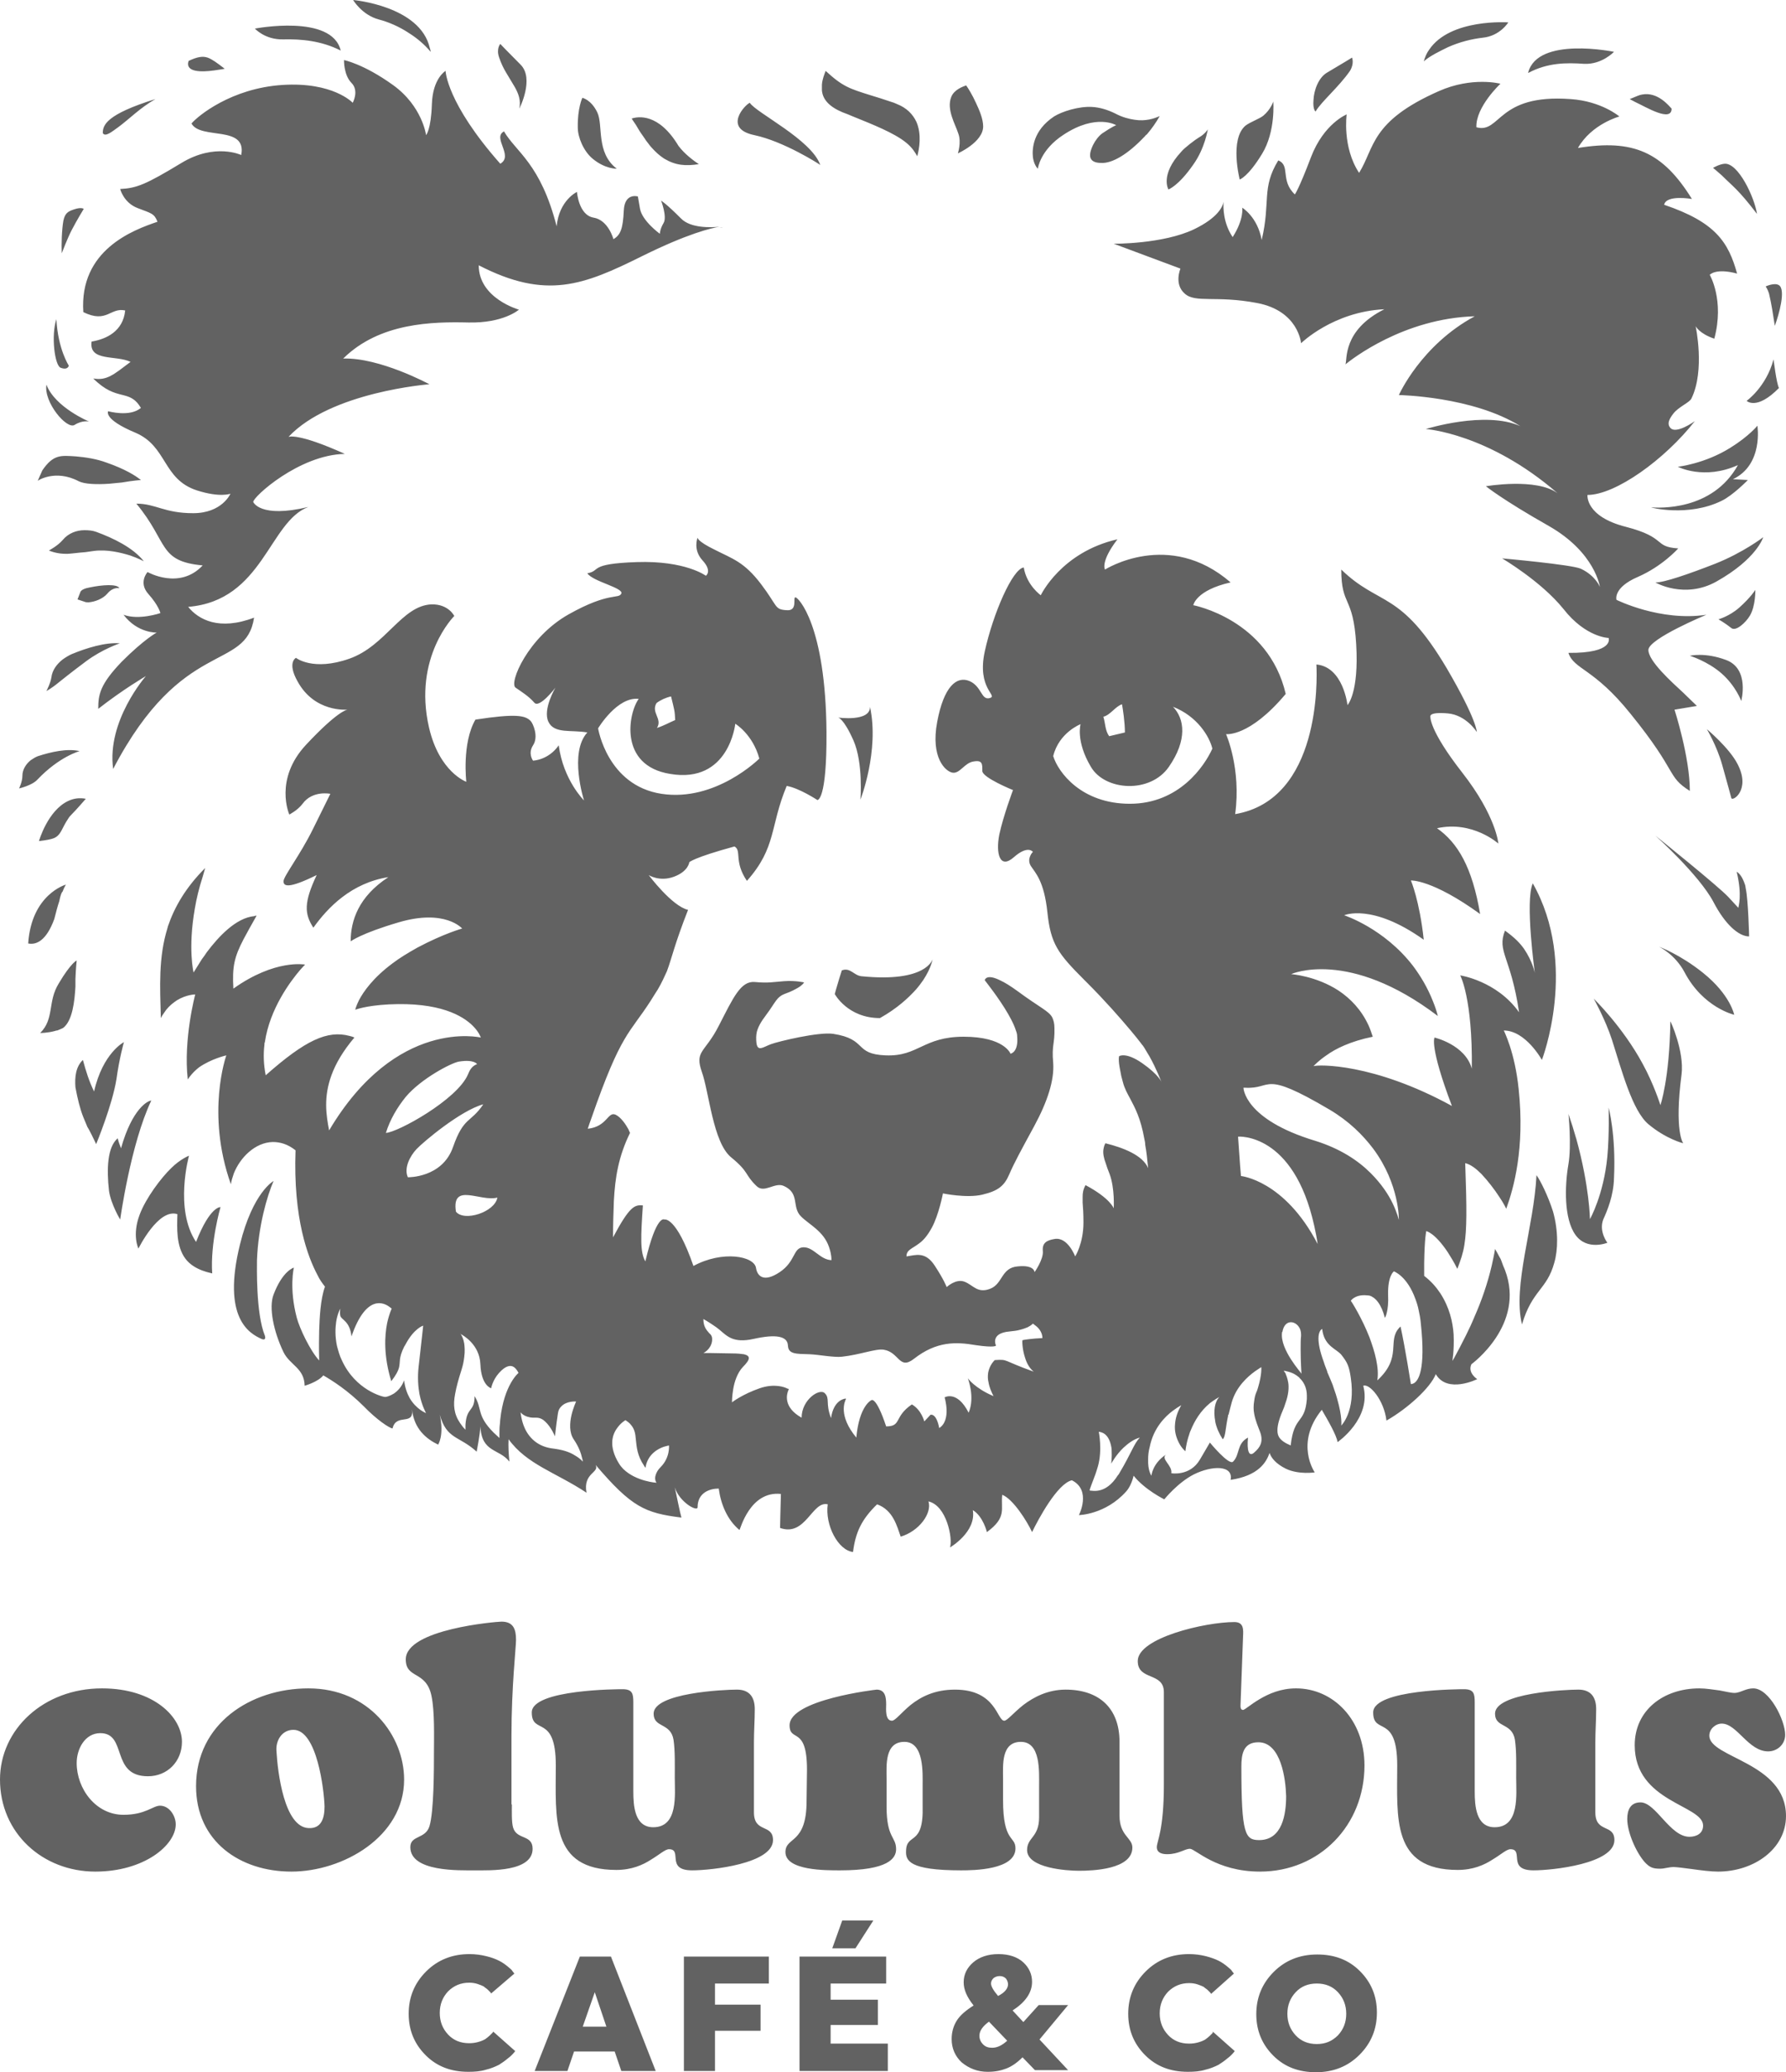 <svg xmlns="http://www.w3.org/2000/svg" id="layer" viewBox="0 0 430.9 499.9"><defs><style>      .cls-1 {        fill: #626262;        stroke-width: 0px;      }    </style></defs><path class="cls-1" d="m68.3,9.5c4.3-.1,9.2.3,13.9,2.7-2.1-8.9-20.7-5.3-20.7-5.3,0,0,2.4,2.7,6.8,2.6Zm23.1-4.8c2.3.6,4.9,1.7,7.3,3.3,1.9,1.2,3.7,2.7,5.2,4.5,0-.3-.1-.6-.2-.9C101.4,1.4,85.2,0,85.2,0c0,0,2.1,3.6,6.2,4.7Zm30.7,12.8c.8,1.3,1.5,2.5,2.1,3.5.9,1.6,1.5,3.2,1.1,5.2,0,0,3.7-7.2.3-10.6-3.2-3.2-4.9-5-4.9-5,0,0-1,1.1-.3,3.2.5,1.5,1.1,2.7,1.7,3.7Zm20.9,20.8c3,2.5,5.8,2.4,5.8,2.4-5.1-3.9-3.2-10.5-4.7-13.6s-3.6-3.5-3.6-3.5c0,0-1.2,2.5-1.1,7.2,0,2.3,1.4,5.7,3.6,7.5ZM51.6,17c1.5-.2,2.6-.4,2.6-.4,0,0-.1,0-.1-.1h0c-1.7-1.3-2.9-2.2-4-2.6-1.2-.4-2.5-.2-4.6.8-.9,2.8,3.2,2.7,6.1,2.3ZM16.5,193.2c-5,2.3-7.1,9.7-7.1,9.7,1.7-.2,2.8-.4,3.6-.7,1.6-.7,1.8-2,3-4,1.3-2.1.2-.3,4.7-5.5h0c-1.5-.3-2.9-.1-4.2.5ZM153.7,30.6l.3.5c.4.7.9,1.4,1.4,2.1.3.5.6.9,1,1.4.3.4.6.8.9,1.1.9,1,1.8,1.8,2.7,2.4l.3.2c2.7,1.6,5.1,1.8,8.3,1.3-1.2-.8-3.4-2.4-4.9-4.4h0c-4.8-8-9.8-7.1-11.3-6.6.2.3.5.8.8,1.2.2.3.4.6.5.8Zm-119,104.8c-2.6-3.3-7.4-5.6-11.5-7.1-.8-.3-1.8-.4-2.8-.4-1.9,0-3.9.7-5.3,2.4-1.2,1.4-3.3,2.5-3.3,2.5,0,0,1.9.9,4.5.8.6,0,2.8-.3,4.3-.4.6-.1,1.3-.2,2.1-.3,3.2-.4,6.4.4,8.7,1.1,2,.7,3.3,1.4,3.3,1.4Zm-17.4,22.4c-.7.3-1.5.8-2.2,1.3-1.4,1.1-2.5,2.6-2.7,4.3-.2,1.4-1.2,3.3-1.2,3.3,0,0,1.2-.6,3-2.1.4-.3,2.7-2.2,6.6-5.1,3.9-2.9,8.1-4.3,8.1-4.3-3.4-.3-8,1.1-11.6,2.6Zm12.9-82.9c-.5,5-4.5,6.9-8.1,7.5-.7,4.9,5.9,3.2,9.4,4.9-4,3-5.7,4.6-9,4,5.8,5.8,8.6,2.3,11.5,7.1-2.7,2.3-7.9.8-7.9.8,0,0-1.3,1.9,6.6,5.2,7.7,3.3,6.5,11.2,14.8,13.9,5.6,1.8,8.1.8,8.1.8,0,0-2,4.7-9,4.7s-9-2.3-13.7-2.3c7.8,9.4,5.2,13.9,16,14.9-5.6,6-13.3,1.6-13.3,1.6,0,0-2.3,2.5.2,5.3s2.9,4.6,2.9,4.6c0,0-5.2,1.8-8.9.4,3.4,4.5,8,4.3,8,4.3,0,0-3,1.6-8.4,7-5.3,5.5-5.7,8-5.7,11.4,6-4.7,11.5-7.9,11.5-7.9,0,0-9.5,10.8-7.9,22.4,16.7-32,32-23.3,34-36.5-8.4,3.2-13.4.5-15.9-2.6,18.1-1.5,19.5-20.6,29-24.1-11.7,2.8-13.3-1.2-13.3-1.2-.1-1.2,11.1-11.4,22.1-11.6-11.5-5.2-13.6-4.1-13.6-4.1,10.2-10.9,34-12.7,34-12.7,0,0-12-6.5-20.8-6.2,8.8-8.7,21.6-8.9,30.2-8.7,8.5.2,12.2-3.1,12.2-3.1,0,0-9.7-2.7-9.7-10.7,16.3,8.4,25.3,4.8,39.4-2.2,11.1-5.5,16.8-6.8,18.7-7.1-2,.2-7,.4-9.3-2-3.7-3.7-4.8-4.3-4.8-4.3,0,0,1.5,3.9.6,5.4s-.9,2.6-.9,2.6c0,0-4.3-3.1-4.8-6.1l-.5-2.9s-3.2-1-3.4,3.4c-.2,4.4-.8,5.9-2.5,6.9,0,0-1.2-4.6-4.8-5.2-3.6-.6-4-6.2-4-6.2,0,0-4.3,2-4.9,8.3-3.9-15.2-9.8-17.9-12.7-22.9-2.9,1.5,2.4,5.9-.9,7.8-13-14.7-13.2-22.4-13.2-22.4,0,0-3.1,1.8-3.3,8s-1.4,7.5-1.4,7.5c0,0-.9-7-8-12.1s-11.8-6-11.8-6c0,0-.1,3.6,1.8,5.5,1.9,1.9.3,4.8.3,4.8,0,0-4.7-5.1-17-4.3s-20.4,7.5-21.9,9.3c2.2,4,13.4.3,12,7.6,0,0-6.3-3-14.4,1.9-8.6,5.2-10.8,6.1-14.8,6.3,0,0,.8,3.3,4.2,4.6,3.4,1.3,4,1.3,4.8,3.3-5.9,2-18.9,6.8-17.9,21.8,5.7,2.8,6.5-1.2,10.1-.4Zm143.4-20c.5,0,.8-.1.8-.1,0,0-.2,0-.8.1Zm130.9-17.8c3.3-5.4,2.7-12.6,2.7-12.6,0,0-.6,1.9-2.4,3.4-.8.7-3.1,1.5-4.3,2.4-3.9,3.3-1.4,13-1.4,13,0,0,2-.6,5.4-6.2Zm-16.6,2.6c2.8-3.9,3.5-8.5,3.5-8.5,0,0-.6,1.1-2.2,2-.7.4-3.5,2.5-4.2,3.4-5.2,5.6-3.1,9.1-3.1,9.1,0,0,2.4-.8,6-6ZM21.7,141.7c-1.2.2-2.1.6-2.3,1.1l-.7,1.8,1.8.6c.2.1.5.1.9.1,1.4-.1,3.4-.8,4.5-2.1,1.4-1.7,2.9-1.3,2.9-1.3-.5-1.1-4.2-.8-7.1-.2ZM357.7,9.1c4.2-.4,6.2-3.7,6.2-3.7,0,0-14-1-19.1,6.6-.6.8-1,1.8-1.3,2.8,1.6-1.4,4-2.5,5.8-3.4,2.9-1.3,5.8-2,8.4-2.3Zm45.6,17.1c-.6-.6-3.3-4.1-7.1-3.4-.7.1-1.5.5-2.5.9-.2.1-.3.1-.5.2,0,0,.5.3,1.3.7,2.6,1.2,8.8,5,8.8,1.6Zm20.6,25.4c-.6-4-4.5-12.3-7.8-12.1-1.3.1-2.8,1-2.8,1,0,0,1,.8,2.1,1.8,2.7,2.7,3.9,3.3,8.5,9.3Zm4.3,27c1-2.7,2.7-8.7,1-9.8-1.1-.7-3.2.3-3.2.3,0,0,.5.7.8,1.7.7,3,.9,4.7,1.4,7.8Zm-46-63.2c4.3.2,7.2-2.9,7.2-2.9,0,0-18.4-3.8-20.7,5v.1h0c4.7-2.5,9.2-2.5,13.5-2.2Zm-172.3,155.1c.1,3.7-7.7,2.6-7.7,2.6,0,0,1.3.1,3.7,5.5s1.7,14.3,1.7,14.3c0,0,4.6-11.8,2.3-22.4Zm-6.6-143.4c.8.3,1.6.6,2.5,1,4.7,1.9,10,4,12.8,6.3,1.5,1.2,2.2,2.4,2.7,3.3.5-1.8,1.1-5.3-.2-8.3-.9-1.9-2.4-3.4-4.7-4.3-.3-.1-.6-.3-1-.4-2.1-.7-3.9-1.3-5.3-1.7-5.1-1.6-6.8-2.1-10.9-5.9h0c-.3.8-.8,2-.9,3.3v1.4c.2,2.3,1.9,4,5,5.3Zm-21.3,5.5c7.1,1.5,15.7,7,15.9,7.2-2.1-6.1-15.5-12.6-17-15-1.1.4-6.6,6.2,1.1,7.8Zm68.4,8.1s.5-4.5,6.2-8.2c7.9-5.2,12.7-2.3,12.7-2.3,0,0-.9.3-3.4,2-.8.6-1.6,1.6-2.2,2.8-.7,1.5-.9,2.6-.5,3.3.3.6,1.1,1,2.4,1,2.7.2,6.5-2.1,10.4-6.2l.2-.2c.1-.1.2-.3.4-.4l.2-.2c1.1-1.3,2.1-2.7,3-4.3-1.3.6-3.4,1.3-6,.9-1.4-.2-3-.6-4.7-1.5-2-1-3.9-1.5-5.6-1.6-3.2-.2-7.3,1.1-9.2,2.3-5.1,3.4-5.3,7.8-5.1,9.8.2,1.4.7,2.3,1.2,2.8Zm-42.6,194.8c-1.8-.2-2.7-2.2-4.7-1.4l-.6,1.9-.8,2.7-.3,1.1s3.1,5.8,10.9,5.8c4.1-2.3,6.8-4.8,8.7-6.9.7-.8,1.2-1.5,1.7-2.2,2-3,2.3-5.1,2.3-5.1,0,0-1.4,5.7-17.2,4.1Zm23.3-198.5s6.1-2.7,6.1-6.5c0-1.8-.9-3.9-1.7-5.6-.9-2-1.9-3.6-2.4-4.3-.8.3-2.9,1-3.6,2.8-1.2,3,1,6.6,1.7,8.8.8,2.1-.1,4.8-.1,4.8Zm86.3-10.1c1.4-2.4,5.6-5.9,8.3-9.8,1.1-1.8.5-3.2.5-3.2,0,0-2.1,1.3-6,3.6-2.1,1.2-3.2,4.3-3.3,6.6-.2,2.4.5,2.8.5,2.8Zm93.5,207.8c-5.6-4.5-10.6-6.3-10.6-6.3,0,0,3.8,1.8,6.1,6.1,4.5,8.6,12,10.3,12,10.3,0,0-.9-4.8-7.5-10.1Zm-5.2,24.5c.7-5.6-2.7-13-2.7-12.8-.2,13.9-2.4,20.2-2.4,20.2,0,0-1.6-5.1-4.3-10-4.8-8.9-11.8-15.7-11.8-15.7,0,0,2.8,5,4.4,9.9,2.4,7.5,4.9,17.1,8.8,20.4,4.3,3.6,8.4,4.6,8.4,4.6,0,0-2.2-2.8-.4-16.6Zm-17.9,19.8c-.9,9.3-4.2,15.1-4.2,15.1,0,0-.1-7.8-3.3-19.4h0c0-.1-.1-.2-.1-.3-.5-1.8-1.1-3.7-1.8-5.7v-.1s.8,7.6,0,12.3c-.9,5.2-1.1,13.1,1.7,17,2.8,3.9,7.7,1.9,7.7,1.9,0,0-2.1-2.7-1-5.6,1-2.2,2.5-5.8,2.6-10,.5-10.5-1.3-17-1.3-17,0,0,.2,6.2-.3,11.8ZM14.6,88.7c1.8.7,2-.5,2-.5,0,0-2.6-3.9-3-11.2-1.3,4-.4,11.1,1,11.7Zm.3-27.6s1.4-3.7,2.4-5.6c1.3-2.5,2.9-5.1,2.9-5.1,0,0-.5-.5-2.3.1-1.5.5-2.2.9-2.6,2.7-.4,2.2-.5,5.8-.4,7.9Zm406.1,152.3c-.6-1.8-1.3-2.7-2-3.1,1.4,5.8.4,8.4.4,8.7l-2.4-2.6c-2.4-2.6-17.6-14.8-17.6-14.8,0,0,10.5,9.4,14,16,2.8,5.4,6.1,8.3,8.6,8.3,0,0-.2-8.7-.8-11.5-.1-.5-.1-.8-.2-1Zm-1.4-66.8c-2.4,2.1-5,2.8-5,2.8,0,0,1.6.9,3.1,2.1,1.1.9,3.5-1.3,4.5-3,1.4-2.4,1.3-6.2,1.3-6.2,0,0-1,1.7-3.9,4.3Zm-31.5,7.3s1.5,3.7-9.7,3.6c1.4,4.1,6.1,3.6,15,14.7,11.6,14.3,8.6,15,14.3,18.6,0-8.2-3.7-19.6-3.7-19.6l5.4-.9s-.6-.6-3.3-3.2c-2.7-2.5-8.4-7.6-8.4-10.3s14-8.5,14-8.5c-11.1,1.7-21.7-3.6-21.7-3.6,0,0-.9-2.9,5.1-5.5s9.8-6.9,9.8-6.9c-6.1-.4-2.6-2.6-12.6-5.2-9.9-2.5-9.3-7.7-9.3-7.7,6.8,0,18.7-8.6,25.9-17.8,0,0-4.7,3.4-6,1.5-.7-.9-.2-2,.8-3.3,1.3-1.7,4-2.7,4.4-3.7,3.3-6.8,1-17.4,1-17.4,0,0,.9,1.8,4.5,3,2.5-9.3-1.1-15.4-1.1-15.4,0,0,1.4-1.7,6.6-.3-2.1-7.6-5.2-12.4-17.6-16.6.5-2.5,6.7-1.4,6.7-1.4-7-11.3-14.1-14.5-27.5-12.3,3.3-5.8,10-7.6,10-7.6,0,0-4.3-3.7-11.8-4.2-17.8-1.3-16.8,8.4-22.7,6.8-.2-4.9,5.8-10.5,5.8-10.5,0,0-6.8-1.8-14.9,1.8-16.5,7.3-15.4,13.6-19.2,19.7-4.1-6.2-3-14.1-3-14.1,0,0-5.5,2.2-8.6,10.3-3,7.9-3.9,9-3.9,9-3.6-3.4-1-7-4-8.2-4.1,6.7-1.8,9.9-4,19.2-1-5.6-4.7-7.8-4.7-7.8,0,0,.5,2.7-2.3,7.1-2.3-3.4-2.3-7.2-2.2-8.5-.2,1.1-1.3,3.8-7.1,6.6-7.5,3.6-19.4,3.5-19.4,3.5l16.1,6s-1.6,3.7,1,6c2.6,2.4,7.5.4,17.5,2.3,10,1.9,10.6,9.7,10.6,9.7,0,0,7.7-7.6,20.1-8.2-10.2,5.1-8.9,12.3-9.4,13.3,1.6-1.3,14.1-11.1,31.2-11.6-13,7-18.3,19-18.3,19,0,0,17.8.3,29.3,7.5-8.5-3.8-22.8.7-22.8.7,0,0,15.1,1,31.8,15.5-5.1-3.8-17.3-1.7-17.3-1.7,0,0,3.9,3.2,15.2,9.6,11.2,6.4,12.3,14.7,12.3,14.7,0,0-1-2.7-4.6-4.4-2.2-1-19-2.5-19-2.5,0,0,9.4,5.5,14.8,12.2,5.4,6.9,10.9,7,10.9,7Zm-18.3,59.2c-1.9,4.3.5,21.6.5,21.6,0,0-.5-2.7-2.6-5.8-.5-.7-1-1.3-1.7-2-.8-.8-1.8-1.6-2.9-2.4-2,5.1,1.4,6.2,3.4,19.7-5.4-7.6-14.2-8.9-14.2-8.9,0,0,3,5.5,2.8,22.5-1.6-5.8-9-7.5-9-7.5,0,0-1.3,2,4.2,16.5-19-10.4-32.3-10-33.4-9.6.3-.3,1.2-1.3,3.1-2.6,2.2-1.6,5.8-3.4,11.2-4.5-.3-.9-.6-1.8-1-2.7-1.8-3.9-4.4-6.5-7.2-8.4-5.5-3.6-11.5-4-11.5-4,0,0,13.8-6.3,35.4,10.1-.3-1.2-.7-2.4-1.2-3.6-1.3-3.3-3-6.1-4.8-8.5-7-9.1-16.6-12.2-16.6-12.2,0,0,6.7-3,19.2,5.9-1-9.4-3.1-14.3-3.1-14.3,0,0,5.1-.3,16.7,8.1-1.9-11.3-5.4-17.2-10.4-20.7,8.6-1.9,14.8,3.7,14.8,3.7,0,0-.5-6.6-8.7-17.1s-7.7-13.6-7.7-13.6c0,0-.3-1.1,4.2-.7,4.5.4,7,4.5,7,4.5,0,0,.1-2.8-7.2-15.3-11.3-19.1-16.2-14.9-25.5-23.9,0,9,2.9,6.2,3.6,18s-2.1,14.7-2.1,14.7c0,0-1-9.2-7.5-9.8.2,3.6,1,32.6-19.6,36.1,1.5-11-2.2-19.3-2.2-19.3,0,0,5.6.8,14.4-9.7-4.2-18-22.3-21.4-22.3-21.4,0,0,.6-3.6,9-5.5-14.9-12.9-30.3-3.1-30.3-3.1,0,0-1.2-1.8,3-7.3-13.6,3.1-18.5,13.5-18.5,13.5,0,0-3.4-2.4-4.1-6.7-2.7.3-7.4,11.1-9.4,20.2-2,9.1,3.3,10.7,1.2,11.3s-1.9-2.8-4.9-4.1c-3.1-1.3-6.2,1.3-7.8,9.9-1.6,8.6,2,11.9,3.7,12.2,1.8.3,2.9-2.4,5.1-2.7,2.2-.4,2.1.7,2.1,2.3s7.4,4.6,7.4,4.6c0,0-2.3,6.1-3.3,10.7-.9,4.6.1,8.5,3.5,5.5s4.6-1.3,4.6-1.3c0,0-1.6,1.6-.5,3.4,1.1,1.7,3.2,3.6,4,11.2.8,7.6,2.5,9.9,8.9,16.3.3.3.5.5.8.8,4.1,4.1,7.8,8.3,10.4,11.4,1,1.2,1.9,2.3,2.5,3.1.1.2.3.4.4.5.2.3.5.7.7,1.1.3.5.6,1,.9,1.5,1.7,3,2.9,6.2,2.9,6.2,0,0-.6-1.7-4.6-4.5s-5.6-1.7-5.6-1.7c0,0-.3.8.3,3.6.1.7.3,1.6.6,2.6.4,1.6,1.1,2.8,1.8,4.1,1.1,2.1,2.5,4.6,3.4,9.7.1.4.2.9.2,1.4.3,1.6.5,3.4.7,5.6-1.3-3.1-5.9-4.9-10.3-6-.3.5-.4,1-.5,1.6-.1.9.1,2,.6,3.3.2.7.5,1.5.9,2.5,1.3,3.5,1,8.3,1,8.3,0,0-.8-2.4-6.8-5.6-.6,1.1-.7,1.9-.7,2.9v1.3c.1,1.2.2,2.7.2,4.8,0,5.1-2,8.2-2,8.2,0,0-1.8-4.8-5-4.2-1.8.3-3,.9-2.8,2.9s-2,5.1-2,5.1c0,0,0-1.8-4-1.4-4.1.3-3.6,4.2-6.7,5.4-3.1,1.2-4.1-.9-6.2-1.7-2.1-.8-4.3,1.3-4.3,1.3,0,0-.6-1.7-2.9-5.2s-4.6-2.5-6.8-2.2c0-1.6,1.3-1.8,3-3.1,1-.7,2-1.8,3.1-3.8,1.7-3.1,2.7-8.3,2.7-8.3,0,0,5.7,1.2,9.5.3,3.8-.9,5.3-2.1,6.5-4.9s2.8-5.7,6-11.6,4.9-11.1,4.6-15.3c-.4-4.3.4-4.5.3-8.4,0-1.1-.2-1.8-.5-2.5-.8-1.6-3-2.4-8.4-6.4-1.8-1.3-3.1-2.1-4.2-2.6-3-1.5-3.6-.4-3.7-.1v.1s.5.6,1.3,1.7c1.9,2.5,5.2,7.2,6.2,10.4.2.5.3.9.3,1.3.4,4-1.6,4.3-1.6,4.3,0,0-1.5-4.1-11.3-4.1s-10.9,4.8-18.8,4.5c-7.8-.3-4.3-3.9-12.7-5.2-3.5-.5-13.1,1.8-15,2.5s-3.2,1.9-3.5-.3c-.1-1-.1-1.8.1-2.7.3-1.1.9-2.3,2.2-4,2.4-3.2,2.5-4.4,4.7-5.2,1.4-.5,2.3-1,3-1.4,1.2-.7,1.5-1.3,1.5-1.3,0,0-2.1-.5-4.8-.3s-3.8.5-7.1.2c-3.4-.3-5.2,3.8-8.6,10.4-1.8,3.6-3.4,5.1-4.2,6.5-.7,1.2-.8,2.4,0,4.7,1.8,5,2.7,17.1,7.1,20.7,4.4,3.6,3.2,4.1,6.1,6.9,1.9,1.9,4.4-1,6.6,0,4,1.8,1.8,5.1,4.2,7.4,1.9,1.9,5.4,3.5,6.7,7.3.3.9.6,1.9.6,3.2-2.8-.1-4.3-3.2-6.8-3.1s-1.8,3.4-5.7,6-5.4.9-5.7-1c-.4-2.9-8.1-4.3-15.1-.5-4.2-12.1-7-11.2-7-11.2,0,0-1.9-1.4-4.6,10.1-1.3-2.2-1.1-6-.6-13.5-2-.2-3.2.2-7.2,7.7,0-3.1.1-6,.2-8.8.3-5.6,1.1-10.7,3.9-16.4,0,0-.2-.4-.4-.9-.6-1.1-1.8-2.9-3.1-3.5-1.9-.8-2,2.9-6.7,3.4.3-.9.6-1.8.9-2.6,7.2-20.7,9.1-20.2,14.3-28.3.6-1,1.2-1.9,1.7-2.7,1-1.7,1.6-3.1,2.2-4.4,1.2-3.2,1.8-6.4,5.1-14.8-3.9-.9-9.5-8.4-9.5-8.4,0,0,2.6,1.7,6.1.4s3.7-3.5,3.7-3.5c0,0,1-1.1,10.9-3.8,1.8,1-.2,3.6,3,8.3,7.2-8.1,5.5-13.1,9.6-22.9,3,.5,7.4,3.4,7.4,3.4,0,0,2.3.3,2.2-16.4-.2-25.8-6.8-32.5-7.5-32.5s.7,3.4-2.2,3.1c-2.9-.2-2-.9-6.1-6.3-4.1-5.4-6.9-6.1-11.2-8.3-4.3-2.1-4.1-2.9-4.1-2.9,0,0-1.2,2.9,1.2,5.5,2.4,2.6.8,3.7.8,3.7,0,0-4.9-3.7-16.7-3.3s-8.5,2.1-11.9,2.7c1.3,2,8.8,3.5,8.2,4.9-.7,1.4-2.9-.5-12.7,5-9.8,5.5-14.5,16.6-12.8,17.7,1.6,1.1,3.2,2.1,4.5,3.6,1.2,1.5,5.1-3.6,5.1-3.6,0,0-3.1,5.2-1.7,8.2s5.5,1.9,9.4,2.6c-4.5,4.9-.8,16.4-.8,16.4,0,0-5-4.9-6.1-13.3-2.5,3.6-6.2,3.7-6.2,3.7,0,0-1.3-1.7,0-3.7,1.4-2.1,0-5.3-.6-5.9-1.3-1.3-3.5-1.8-13.3-.3-3.3,5.7-2.2,15-2.2,15,0,0-6.5-2.3-9-13.1-3.9-17,6.1-26.9,6.1-26.9,0,0-1.4-2.9-5.5-2.8-7.2.3-11,10-19.8,13.1s-12.9-.2-12.9-.2c0,0-2.2,1.1.4,5.7,4.1,7.5,11.8,6.8,12.1,6.8-.3,0-2.6.5-10,8.4-7.9,8.4-4.1,16.9-4.1,16.9,0,0,2-1,3.2-2.6,2.4-3.3,6.7-2.4,6.7-2.4,0,0-1.1,2.2-4.2,8.5s-7.1,11.4-7.1,12.6,1.1,1.9,8-1.5c-3.1,6.6-3,9.3-.8,12.7,3.5-4.9,9.2-10.8,18.1-12.2-7.2,4.7-9.1,10.5-9.1,15.5,0,0,2.4-1.9,11.6-4.6,11.2-3.3,15.3,1.5,15.3,1.5,0,0-4.4,1.2-10.8,4.6-2.3,1.3-4.3,2.5-6,3.8-4.7,3.5-7,6.8-8.1,8.9-.7,1.4-.9,2.3-.9,2.3,0,0,2.4-1,8.1-1.3,12.2-.6,17.8,2.7,20.3,5.2,1.5,1.5,1.9,2.8,1.9,2.8,0,0-20.4-4.9-36.6,22.4-.7-3.7-1.4-8,.6-13.4,1-2.7,2.7-5.7,5.5-9-.4-.2-.8-.3-1.2-.4-5.3-1.4-10.6,1-20.2,9.5-.5-2.6-.6-5-.3-7.4v-.1c0-.2,0-.3.1-.5,1.2-8.1,6.2-14.7,8.5-17.4.7-.8,1.2-1.3,1.2-1.3,0,0-7.2-1.4-17.3,5.8-.3-5.3.2-7.6,2.5-12,.8-1.5,1.8-3.3,3.1-5.6-.2,0-.4,0-.5.1-4.5.4-8.7,5-11.5,8.7-.4.6-.8,1.2-1.2,1.7-1.2,1.9-2,3.2-2,3.2,0,0-1.4-5.7.3-15.4.4-2.4,1-4.9,1.9-7.7.2-.7.4-1.4.6-2.1-4.7,4.7-7.4,9.4-9,14.1,0,.1-.1.3-.1.4h0c-2.2,7.1-1.8,14.2-1.6,21.7.4-.8.9-1.4,1.3-2,.8-1,1.7-1.7,2.6-2.3,2.3-1.4,4.4-1.4,4.4-1.4,0,0-2.9,10.8-1.8,20.5.6-.9,1.3-1.7,2.1-2.4.2-.2.4-.3.6-.5,3-2.1,6.6-2.9,6.6-2.9,0,0-5,13.9,1.1,31.1.1-.8.4-1.7.7-2.6,1.5-3.8,5.1-7.5,9.4-7.6,1.8,0,3.6.5,5.5,2-.6,16.5,3,25.8,5.3,30.1.5,1.1,1.2,2,1.8,2.8-1.1,3-1.3,7.6-1.4,10.6-.1,4.4,0,6.6,0,7.2-2.2-2.4-4.7-7.7-5.4-10.3-1.9-7.2-.7-12.1-.7-12.1,0,0-2.7.7-4.9,6.5-1.2,3.1,0,8.9,2.4,13.9,1.6,3.2,5,3.8,5.1,8.1,0,0,3.2-.9,4.5-2.5,2.1,1.2,5.9,3.6,9.8,7.5h0c3.1,3.2,6.1,5.2,6.9,5.3.9-3.8,5.2-.5,4.7-4.6.5,4.7,3.4,7.1,6.3,8.5,0,0,1.5-2.2.4-7.2h0c1.7,6,4.6,5,8.9,8.9,0,0,.8-4.1.9-6.1h0c.3,6.4,4.5,5.3,7,8.5-.2-2-.3-3.8-.2-5.4,4.4,6.1,11.4,8,18.8,12.9-.9-4.8,3.2-4.8,2.2-6.7,8.7,10.2,11.9,11.6,20.7,12.7-.3-1-1.2-5.4-1.6-7.3,1.1,3.6,5.5,6,5.5,4.8,0-3.5,2.9-4.5,5.1-4.5.5,3.7,2,7.5,5,10,.2-.1,2.5-9.5,10-8.7-.1,3-.2,8.2-.2,8.2,6.2,2.2,7.7-6.6,11.5-5.7-.7,5,2.5,11.1,6.1,11.5.6-4.7,2-7.8,5.8-11.5,3.9,1.4,4.8,5.3,5.7,7.8,4.4-1.3,7.6-5.6,6.7-8.5,4.4,1,5.9,9,5.2,11.1,0,0,6.4-3.7,5.5-9,2.5,1.5,3.4,5.3,3.4,5.3,4.9-3.6,3.3-5.5,3.7-9,2.6,1,6,6.4,7.2,9,1.5-3.1,6.1-11.7,9.6-12.5,4.8,2.4,1.7,8.4,1.7,8.4,0,0,6.4-.1,11.4-5.7.8-.9,1.4-2.2,1.8-3.8,2.7,3.4,7.4,5.7,7.4,5.7,0,0,3.2-4,7.1-6,4.4-2.2,9.6-2.3,8.9,1.3,6.7-1,8.6-4.2,9.4-6.5.4,1.2,1.5,2.6,3.9,3.8,3.1,1.5,7,.9,7,.9,0,0-4.9-7,1.7-15.1h0c1.4,2.4,3.6,6.2,3.8,7.8,0,0,8.3-5.7,6.2-13.6,1.5-.6,5,3.4,5.6,8.4,5.1-2.9,10.6-7.9,11.9-11.2,2.8,4.8,10,1.2,10,1.2,0,0-2.4-1.5-1.4-3.6,0,0,13.1-9.5,8.1-22.7-.3-.7-.6-1.4-.9-2.3-.1-.3-.2-.5-.4-.8-.3-.6-.7-1.3-1.1-2-.2,1.3-.5,2.6-.8,4-1,4.3-2.5,8.6-4.1,12.2-.7,1.7-1.4,3.2-2.1,4.6-1.1,2.2-2,3.9-2.6,5-.4.8-.7,1.2-.7,1.2,0,0,.1-.6.2-1.6.1-1.1.2-2.8.1-4.8-.2-3-1-6.5-3.2-9.9-1-1.5-2.2-2.9-3.9-4.2v-3.2c.1-6,.5-7.6.5-7.6,0,0,2,.3,5.2,5.1.7,1.1,1.5,2.4,2.3,4,.8-2.1,1.4-3.8,1.7-5.8.6-3.7.6-8.6.2-19.7,1.3.3,2.6,1.3,3.9,2.6,1.6,1.7,3.2,3.8,4.3,5.5,1.1,1.6,1.7,2.9,1.7,2.9,1.8-5,4.5-14.5,3-28.8-.9-9-3.6-14.2-3.6-14.2,5.3,0,9.2,7.1,9.2,7.1,0,0,8.9-23-2.2-42.6,0-.1,0,0,0,0Zm-211.4-43.5c.9-.7,2.2-1.3,3.5-1.6.8,3.3.9,3.4,1,5.7-1.4.6-2.8,1.4-4.4,1.9,1.4-2.2-1.5-3.7-.1-6Zm-4.3-1c-2.5,3.4-4.9,16.1,7.6,18.1,14.2,2.4,15.7-12.1,15.7-12.1,0,0,4.2,2.5,5.8,8.4,0,0-10.5,10.5-23.6,8.5s-15.3-15.8-15.3-15.8c0,0,4.6-7.7,9.8-7.1Zm-34.1,120.3c-.6,3.5-8,5.9-10,3.4-1.1-7.2,5.9-2.3,10-3.4Zm-22.1-24.3c3.7-4.4,11-8.2,12.8-8.5,3.7-.6,4.4.6,4.4.6-1.3.5-1.8,1.5-2.2,2.5-2.6,6.1-17,14-19.8,14.1,1-3.2,2.7-6.1,4.8-8.7Zm.9,72.6c-.6-1.1-1.1-2.5-1.3-4.2-.6,1.6-1.6,2.6-2.5,3.2-1,.6-1.8.8-2.1.8-.5,0-7.1-1.6-10.4-8.8-.6-1.2-.9-2.4-1.2-3.5-.5-2.4-.4-4.3-.2-5.8.3-2,1-3.2,1-3.2-.1.8-.1,1.2,0,1.7.2,1,2.3,1.2,2.7,5,3.5-10.2,7.8-8.2,9.2-7.1.3.2.5.4.5.4,0,0-.6,1.2-1.1,3.5-.6,3-.9,7.8,1,14,2.3-3,1.9-3.7,2.1-5.3.1-.7.3-1.6,1-3,.1-.2.2-.3.3-.5,2.1-4,4.3-4.6,4.3-4.6,0,0-.3,2.9-1.1,9.9-.3,2.6-.1,4.9.2,6.6.6,2.9,1.6,4.6,1.6,4.6,0,0-2.4-.9-4-3.7Zm-.4-53.2c-1-2.2.5-5.1,2.1-6.8,1.6-1.7,10.6-9.3,16.1-10.8-3.1,4.6-4.7,2.9-7.3,10.3-2.6,7.5-10.9,7.3-10.9,7.3Zm22.3,58.4c0,.4-.1.8-.1,1.2-.1.7-.1,1.5-.1,2.4v.9c-.5-.5-1-.9-1.4-1.3-4.2-4.2-2.7-5.8-4.6-8.8,0,3.9-1.9,2.5-2.2,6.9v1.2c-.5-.5-.9-1-1.3-1.6-1.5-2.2-1.7-4.4-1.2-7,.3-1.7.8-3.5,1.5-5.7.4-1.2.6-2.3.7-3.2.2-1.4.1-2.5,0-3.3-.2-1.2-.6-1.9-.8-2.2-.1-.1-.2-.2-.2-.2,0,0,.1,0,.1.1.6.3,4.6,2.5,4.8,7.3.2,5.2,2.6,5.8,2.6,5.8,0,0,.3-1.9,1.9-3.7,1.7-1.9,2.9-1.9,3.6-1.4s1.1,1.4,1.1,1.4c0,0-3.5,2.8-4.4,11.2Zm18,8.7c-1.4-.9-3.1-1.4-5.6-1.7-4.1-.6-6-3.4-6.8-5.6-.6-1.7-.7-3.1-.7-3.1,0,0,.8,1.2,3,1.3h.8c.9,0,1.6.4,2.2,1,1.4,1.3,2.3,3.5,2.3,3.5,0,0,.2-2.2.7-5.5.1-.8.4-1.3.8-1.7,1.3-1.4,3.6-1.2,3.6-1.2,0,0-2.8,5.8-.6,9.1,1.3,1.9,1.8,3.5,2,4.4.2.6.2,1,.2,1-.5-.6-1.2-1.1-1.9-1.5Zm20.7,2.8c-.7.7-1,1.3-1.2,1.9-.4,1.2.2,1.9.2,1.9,0,0-4.9-.3-8-3.3-.4-.4-.8-.9-1.1-1.4-2.5-4.1-1.6-6.9-.4-8.5.9-1.3,2-1.9,2-1.9.6.4,1,.7,1.3,1.1.9,1,1.1,2.2,1.2,3.5.2,1.8.3,3.9,2,6.4.1.2.2.3.3.5,0-.1.1-.2.1-.4.6-2.9,2.9-4.2,4.4-4.7.7-.2,1.2-.3,1.2-.3,0,0,.3,2.9-2,5.2Zm87.3-30.6q-.1,0,0,0c-.1,0-.1,2.1.6,4.2.4,1.3,1,2.5,2.1,3.4-7.8-2.8-6-3-9.4-2.8-.9.9-1.4,2-1.6,3.1-.1.8-.1,1.5.1,2.3.2,1.2.7,2.3,1.2,3.3-4.5-1.9-6.2-4.3-6.2-4.3,0,0,1.8,4.5.2,8.3-2.8-5.5-5.8-3.7-5.8-3.7,0,0,1.7,5.5-1.3,7.4-.7-3.7-2.1-3.2-2.1-3.2l-1.5,1.6s-.7-2.8-3-4.1c-4.4,3-2.4,5.3-6.2,5.3-2.5-7.5-3.6-6.3-3.6-6.3,0,0-2.9,1.3-3.6,9-4.4-5.3-2.8-8.7-2.5-9.3v-.1h-.1c-.3,0-2.9.4-3.5,4.7-1.4-3.6-.2-4.7-1.5-6s-5.6,1.6-5.6,5.9c-4.5-2.5-3.6-5.7-3.2-6.6.1-.2.1-.3.1-.3,0,0-.1-.1-.3-.1-.7-.4-3.2-1.3-6.7-.1-4.3,1.5-6.7,3.4-6.7,3.4,0,0,0-1.5.3-3.2.3-1.8,1-3.9,2.3-5.3,1.9-1.9,1.9-2.7.3-3.1-.7-.1-1.6-.2-2.8-.2-4.2-.1-7-.1-7-.1,0,0,1.8-.8,2.1-2.9v-.1c.1-.9-.2-1.4-.7-1.8-.6-.7-1.4-1.5-1.4-3.4,0,0,1.1.6,2.4,1.5.5.3,1,.7,1.5,1.1,1.8,1.5,3.3,3.3,8.2,2.2,5.4-1.2,8.2-.7,8.3,1.6.1,2.1,1.9,2,5.3,2.1,2.2.1,5.7.8,7.7.6,4.5-.5,8.2-2,10.1-1.7,3.8.6,3.7,5,7.3,2.2,5.5-4.3,10.2-4.1,14.9-3.3,4.8.7,4.9.1,4.9.1,0,0-1.5-3,3.3-3.4,1-.1,1.8-.2,2.5-.4.8-.2,1.3-.4,1.8-.6,1-.5,1.3-.9,1.3-.9,0,0,.4.3.9.7.7.6,1.4,1.6,1.4,2.8-2.5.1-4.4.4-4.8.5Zm23.3,32.2c-.1.2-.2.3-.3.4-3,4.8-6.3,3.6-6.7,3.7l-.1-.1c0-.3.6-1.7,1.4-3.9.2-.6.4-1.2.6-1.9,1.1-3.9.2-8.3.2-8.3,1.7.2,2.5,1.5,2.9,3.1.1.4.2.9.2,1.3.1,1.7-.1,3.3-.1,3.3,0,0,1.1-2.1,3-3.9,1.1-1,2.4-2,3.9-2.4-1.5,1.6-1.9,3.5-5,8.7Zm30.4-93.1c6.8.4,3.8-4.5,20.4,5.3,4.7,2.8,8,6.1,10.5,9.4,6.4,8.6,6.2,17.2,6.2,17.2,0,0-.4-1.7-1.5-4-1-2.1-2.7-4.7-5.3-7.3-3-3-7.3-5.9-13.4-7.8-17.2-5.2-17.3-12.8-17.3-12.8.1,0,.2,0,.4,0Zm-29.7-92.5c.2,1.1.7,4.3.7,6.8-1.3.3-2.5.6-3.8.9-1-1.4-.9-3.1-1.4-4.7,1.7-.4,2.9-2.5,4.5-3Zm1.9,24c-11.7,0-17.3-7.6-18.5-11.5,1.4-5.7,6.6-7.7,6.6-7.7,0,0-1.2,4.1,2.5,10.3,3.4,5.8,14.3,6.5,18.8,0s3.8-11.6,1-14.5c5.9,2.3,8.8,7.2,9.5,10.1-1.9,4.2-8,13.3-19.9,13.3Zm30,156.5c-1.3,1.2-1.8-.5-1.5-3.6-2.8,1.5-1.9,4.1-3.6,5.8-1,1-5.6-4.6-5.6-4.6l-2.4,4.1c-2.4,4.1-6.9,3.3-6.9,3.3.3-1.9-2.6-3.4-1.3-4.5-3.3,2.2-3.5,5.1-3.5,5.1,0,0-.9-1.2-.8-4,0-.9.1-1.9.4-3,.9-4.5,3.7-7.3,5.6-8.7.4-.3.7-.5,1-.7.6-.4,1-.6,1-.6-1,1.7-1.4,3.2-1.5,4.5-.2,1.8.3,3.3.9,4.5.7,1.4,1.6,2.1,1.6,2.1,0,0,.1-1.4.7-3.4.2-.5.3-1.1.6-1.7.9-2.2,2.3-4.6,4.6-6.5.5-.4,1-.7,1.6-1.1.2-.1.5-.3.7-.4-1.1,1.1-1.5,3.3-1,5.9v.1c.3,1.4.9,2.8,1.8,4.2.7-.6.6-2.4,1.3-5.7v-.2h.1c.2-.9.5-1.9.8-3.1,1.1-3.7,3.8-6.1,5.6-7.4.9-.6,1.5-1,1.5-1,0,0,.2,1.7-.8,5-.1.3-.2.7-.4,1.1-.3.7-.4,1.3-.5,2-.2,1.2-.2,2.2,0,3.2.3,1.6.9,3,1.4,4.3.9,2.4,0,3.8-1.4,5Zm12.7-12.9c-.5,6.2-3.1,3.8-3.9,11.2-1.4-.6-2.3-1.2-2.8-2-.3-.5-.4-1-.4-1.7,0-1.3.5-3,1.6-5.5.1-.3.2-.6.3-.9.8-2.2.9-3.9.7-5.1-.2-1.1-.5-1.8-.7-2.3,0,0,0-.1-.1-.1-.2-.3-.3-.4-.3-.4h.3c.3.1,1,.2,1.7.5.5.2,1,.5,1.5.9.1.1.3.2.4.4l.3.3c.8.9,1.4,2.2,1.4,3.9v.8Zm-1.5-11.9c0,2.9.2,5.8.2,5.8,0-.2-5.2-5.8-4.7-9.9,0-.1,0-.2.1-.2.5-2.9,2.8-2.8,3.9-1.3.4.5.6,1.2.6,1.9v.4c-.1.8-.1,2-.1,3.3Zm-14.4-41.9l-.2-2.4-.5-7.1s13.4-1.1,18.4,21.6c.3,1.4.6,2.8.8,4.3-8-15.4-18.5-16.4-18.5-16.4Zm24.2,60.2s.3-2-1-6.5c-.2-.7-.4-1.4-.7-2.2-.2-.7-.5-1.5-.9-2.4-.2-.5-.4-.9-.6-1.4-.1-.2-.2-.4-.2-.6-.3-.8-.6-1.5-.8-2.2-1-2.7-1.3-4.5-1.3-5.7,0-1.3.4-1.9.6-2.1.1-.1.3-.2.3-.2,0,.2.1.5.1.7.7,3.5,3.3,4.1,4.5,5.5,1.5,1.9,1.9,2.8,2.3,5.6,1.2,8.1-2.3,11.5-2.3,11.5Zm17.5-10.2c-.4.2-.7.2-.7.2,0,0-1.4-8.9-2.5-13.9l-.3.3c-3,3.2.8,7.1-5.3,12.7.5-3-.6-6.9-1.9-10.4-1.8-4.6-4.3-8.6-4.5-8.8,0,0,.2-.3.6-.6.6-.4,1.6-.9,3.4-.7h0c.4,0,.8.1,1.1.3,2.3,1.2,3.1,5.1,3.1,5.1,0,0,.3-.3.5-1.3.2-.8.4-2.2.3-4.3-.1-4.6,1.4-5.6,1.4-5.6,0,0,3.2,1.1,5.2,6.7.3.8.6,1.7.8,2.8.2.9.4,1.9.5,3.1,1.2,11.2-.6,13.8-1.7,14.4Zm-45.7-285.6v.5-.5Zm128.6,54.6s-2,2.5-6.5,5.3c-6.2,3.9-12.7,4.6-12.7,4.6,0,0,6.3,3.3,14.5-.4-6.2,11.2-19.3,10.3-20.9,10.2-.4,0,8.9,2.4,17-1.6,2.7-1.3,6.3-5,6.3-5l-3.6-.2c7.4-3.5,5.9-12.9,5.9-12.9Zm-24.6,37.8c-.1,0,7,4.1,14.7-.2,9.8-5.5,11.3-10.7,11.3-10.7,0,0-4.8,3.7-11.6,6.4-6.4,2.5-12.5,4.6-14.4,4.5Zm17,18.7c-5.1-1.9-8.7-1-8.7-1,0,0,4.3,1.3,7.7,4.3,3.4,3,4.7,6.6,4.7,6.6,0,0,2.1-7.8-3.7-9.9Zm-4.6,16.7s2.4,4,3.7,8.6c1.3,4.6,2.2,8,2.2,8,.2,1,4.8-1.9,1.5-8.2-2-3.9-7.4-8.4-7.4-8.4Zm-392.6,5.3c-3-.7-6.9.2-10,1.2-.6.2-1.2.6-1.8,1-1.1.9-2,2.2-2,3.8,0,1.4-.8,3-.8,3,0,0,3.1-.7,4.4-2.1,5.3-5.6,10.2-6.9,10.2-6.9Zm-6.1,40.5c.4-1.6.8-3.1,1.2-4.3.3-1.5.6-2.2.8-2.3.4-1.1.8-1.7.8-1.7,0,0-8.3,2.3-9.1,14.2,2,.4,4.4-.7,6.3-5.9Zm5.9-105.6c1.4.7,4.3.8,7.3.6,1-.1,2.1-.2,3.1-.3,2.9-.5,4.6-.6,4.6-.6,0,0-.1-.1-.4-.3-.9-.7-3.3-2.3-7.9-3.9-2.4-.9-5.1-1.3-7.4-1.5-3.5-.2-5.4-.6-8.1,3.4l-1.1,2.5c-.1,0,4.2-2.9,9.9.1Zm408.9-29.4c-1.8,6.7-6.5,10-6.5,10,0,0,2.4,2.4,7.8-3.1-.6-1.1-1.3-6.9-1.3-6.9ZM18.2,236.2h0c.1-2.7.3-4.5.3-4.5,0,0-1.4.6-4.3,5.5-2.8,4.5-1,8.5-4.5,12,0,0,1.8,0,3.6-.5.2-.1.3-.1.5-.1.5-.2,1-.4,1.4-.6,2.3-1.7,2.8-6.5,3-10v-1.8Zm-.2-133.7c1.9-1.2,3.5-.8,3.5-.8,0,0-8.2-3.4-10.3-8.9-.7,4.2,4.9,10.9,6.8,9.7Zm44,201.5c.3-8.1,2.4-15.4,4-19.1,0,0-5,2.7-8.1,15.3-4.4,17.8,2.3,21.5,5.2,22.8.9.4,1-.2.8-.8-2.2-5.4-1.9-16.8-1.9-18.2Zm308.7-20.5c-.6,12.4-5.8,26.6-3.5,36,2.5-8.4,6-8.3,7.8-14.9.9-3.1,1-7.6-.3-12.3-1.2-3.8-3.1-7.6-4-8.8Zm-323.4,16.1c-5.3-7.9-1.7-20.8-1.7-20.8,0,0-2.1.8-4.3,3-2.4,2.3-6.1,7.2-7.6,11.2-1.9,5-.3,8.2-.3,8.2,0,0,4.8-9.8,9.4-8.3-.1,3.4-.3,7.7,1.9,10.7,2.2,3,6.5,3.5,6.5,3.6-.5-7.4,2-16,2-16,0,0-2.5-.3-5.9,8.4Zm-17.4-48.2s-5.1,2.6-7.2,11.9c-1.2-2.4-2-5-2.7-7.6-1.7,1.6-2,4.1-1.8,6.6.5,2.7,1.1,5.2,1.9,7.2l1,2.4s.3.3,2.1,4.1h0s3.9-9.4,4.9-15.7c.7-5.1,1.8-8.9,1.8-8.9Zm-.7,25.6c-.3-.8-.6-1.5-.8-2.4h0c-2.5,2.1-2.7,7.4-2.1,12.7h0c.5,3.3,2.7,6.9,2.7,6.9,0,0,2.5-18.2,7.5-28.7-.8,0-4.6,1.9-7.3,11.5Zm-4.4-244.9c.6,1.1,2.4-.5,3.7-1.4,2.6-1.9,5.3-4.7,9-6.8-11.9,3.7-12.7,6.3-12.7,8.2Z"></path><path class="cls-1" d="m119,490.1l5.3,4.7c-.1.1-.2.3-.4.5s-.6.7-1.3,1.2c-.7.6-1.4,1.1-2.2,1.6-.8.4-1.9.9-3.2,1.2-1.3.4-2.7.5-4.2.5-4.2,0-7.6-1.3-10.3-4s-4.1-6-4.1-10,1.4-7.4,4.2-10.2c2.8-2.8,6.3-4.2,10.5-4.2,1.4,0,2.8.2,4,.5,1.3.3,2.3.7,3.1,1.1.8.4,1.5.9,2.1,1.4s1,.8,1.2,1.2l.4.5-5.6,4.8c-.1-.1-.1-.2-.2-.3s-.3-.3-.6-.6c-.3-.3-.7-.5-1-.8-.4-.2-.9-.4-1.5-.6s-1.3-.3-2-.3c-2,0-3.7.7-5.1,2.1-1.3,1.4-2,3.1-2,5.2s.7,3.8,2,5.2c1.3,1.4,3,2.1,5.1,2.1.8,0,1.5-.1,2.2-.3s1.2-.4,1.7-.7c.4-.3.8-.6,1.1-.9.3-.3.5-.5.7-.7l.1-.2Zm28.4-18.1l10.8,27.6h-8.3l-1.6-4.7h-9.8l-1.6,4.7h-7.9l10.9-27.6h7.5Zm-1.1,16.9l-2.8-8.3-2.9,8.3h5.7Zm37.2,1h-11v9.7h-7.5v-27.6h20.5v6.5h-13v5.1h11v6.3Zm30.7,9.7h-21.3v-27.6h20.9v6.5h-13.4v3.9h11.4v6.1h-11.4v4.5h13.8v6.6Zm-13.4-29.6l2.4-6.7h7.5l-4.3,6.7h-5.6Zm28.8,21.9c0-1.6.4-3.1,1.2-4.4.8-1.3,2.2-2.5,4.1-3.7-1.6-2-2.4-3.8-2.4-5.6,0-1.9.8-3.5,2.3-4.8s3.6-2,6.1-2,4.6.7,6,2,2.1,2.9,2.1,4.7c0,2.6-1.6,4.9-4.7,6.9l2.6,2.8,3.7-4.1h7.1l-6.9,8.3,6.9,7.4h-8l-3-3.1c-1.3,1.3-2.6,2.2-3.9,2.7s-2.7.8-4.5.8c-2.4,0-4.5-.8-6.3-2.3-1.5-1.4-2.4-3.3-2.4-5.6Zm9.8,2.1c1.2,0,2.4-.6,3.6-1.7l-4.4-4.6c-1.5,1.1-2.3,2.2-2.3,3.4,0,.8.3,1.5.9,2.1.6.6,1.3.8,2.2.8Zm-.3-15.5c0,.7.6,1.7,1.7,3,1.6-.8,2.4-1.8,2.4-2.8,0-.5-.2-1-.5-1.4-.4-.4-.9-.6-1.5-.6s-1.1.2-1.5.5c-.4.4-.6.8-.6,1.3Zm53.5,11.6l5.3,4.7c-.1.1-.2.3-.4.5s-.6.7-1.3,1.2c-.7.6-1.4,1.1-2.2,1.6-.8.4-1.9.9-3.2,1.2-1.3.4-2.7.5-4.2.5-4.2,0-7.6-1.3-10.3-4s-4.1-6-4.1-10,1.4-7.4,4.2-10.2c2.8-2.8,6.3-4.2,10.5-4.2,1.4,0,2.8.2,4,.5s2.3.7,3.1,1.1,1.5.9,2.1,1.4,1,.8,1.2,1.2l.4.5-5.5,4.9c-.1-.1-.1-.2-.2-.3-.1-.1-.3-.3-.6-.6-.3-.3-.7-.5-1-.8-.4-.2-.9-.4-1.5-.6s-1.3-.3-2-.3c-2,0-3.7.7-5.1,2.1-1.3,1.4-2,3.1-2,5.2s.7,3.8,2,5.2c1.3,1.4,3,2.1,5.1,2.1.8,0,1.5-.1,2.2-.3s1.2-.4,1.7-.7c.4-.3.8-.6,1.1-.9.3-.3.5-.5.7-.7v-.3Zm14.6,5.8c-2.7-2.7-4.1-6-4.1-10s1.4-7.4,4.2-10.2,6.3-4.2,10.5-4.2,7.6,1.3,10.3,4c2.7,2.7,4.1,6,4.1,10s-1.4,7.4-4.2,10.2c-2.8,2.8-6.3,4.2-10.5,4.2s-7.6-1.3-10.3-4Zm5.4-15.3c-1.3,1.4-2,3.1-2,5.2s.7,3.8,2,5.2c1.3,1.4,3,2.1,5.1,2.1s3.7-.7,5.1-2.1c1.3-1.4,2-3.1,2-5.2s-.7-3.8-2-5.2c-1.3-1.4-3-2.1-5.1-2.1-2.1,0-3.8.7-5.1,2.1Z"></path><path class="cls-1" d="m24.6,407.3c12.6,0,19.3,7,19.3,12.9,0,4.7-3.5,8.3-8.2,8.3-9.1,0-4.9-10.4-11.5-10.4-3.7,0-5.7,3.8-5.7,7.2,0,6.2,4.6,12.5,11.3,12.5,5.3,0,7.1-2.2,8.8-2.2,2.3,0,3.8,2.5,3.8,4.5,0,5-7.6,11.4-19.4,11.4-12.7,0-23-9.3-23-22.2,0-12.1,10.5-22,24.6-22Zm22.7,23.6c0-15.1,13.2-23.6,27.1-23.6,14.7,0,23.1,11.5,23.1,22,0,13.8-14.8,22.2-27.2,22.2s-23-7.3-23-20.6Zm23.5-13.6c-2.8,0-4.3,2.6-4.1,5.1.3,5.3,1.9,18.3,7.7,18.6,3.2.2,3.9-2.5,3.9-5.2-.1-3.9-1.8-18.5-7.5-18.5Zm52.7,18c0,1.5-.1,4.3.3,5.6.9,3,4.7,1.6,4.7,5.1,0,5.6-10.3,5.2-13.9,5.2-3.8,0-15.6.4-15.6-5.6,0-2.9,3.6-1.9,4.6-5,1.1-3.5,1.1-14,1.1-18.1,0-3.3.2-9.6-.6-13.4-1.3-6.2-6.2-4-6.2-8.8,0-7.3,21.9-9.1,23.1-9.1,2.9,0,3.5,1.9,3.5,4.4,0,1.9-1.1,11.2-1.1,23.2v16.5h.1Zm29.3-3.1c0,3.4.3,8.6,4.8,8.6,6.1,0,5.2-7.9,5.2-12,0-2.8.1-6.4-.3-9.1-.7-4.2-4.8-2.8-4.8-6.3,0-5,16.9-5.8,20.1-5.8,3,0,4.3,1.8,4.3,4.7,0,2.7-.2,5.3-.2,8v16.9c0,5.1,4.6,2.7,4.6,6.7,0,5.7-14.9,7.3-19.5,7.3-6.5,0-2.2-5.1-5.6-5.1-.9,0-2.3,1.3-4.3,2.5-2,1.3-4.7,2.5-8.4,2.5-16,0-14.6-12.6-14.6-25.2s-5.8-7.2-5.8-12.8,21.2-5.6,21.9-5.6c2.4,0,2.6,1.1,2.6,3.2v21.5h0Zm41.9-5.3c0-10.7-4.2-6.5-4.2-10.7,0-6.2,20.9-8.6,21-8.6,2.1,0,2.3,1.9,2.3,3.6,0,1-.3,3.9,1.4,3.9.8,0,2.2-1.9,4.5-3.8,2.4-1.9,5.7-3.7,10.7-3.7,10,0,10.1,7.5,11.9,7.5.7,0,2.2-1.9,4.6-3.8,2.5-1.9,5.9-3.7,10.2-3.7,8,0,13,4.4,13,12.6v17.8c0,4.9,3.1,5.3,3.1,7.7,0,5.3-9.6,5.6-12.9,5.6-2.8,0-12.5-.6-12.5-5,0-3.1,2.9-3,2.9-7.9v-7.6c0-3.5.4-10.6-4.4-10.6s-4.3,5.7-4.3,8.8v5.2c0,10.4,3,8.6,3,11.7,0,5.2-10.1,5.3-13.1,5.3-12.7,0-13.4-2.4-13.3-4.7.1-4.5,4.3-.9,4-10.9v-4.8c0-3,.4-10.6-4.4-10.6s-4.3,5.7-4.3,8.8v6.8c0,7.7,2.3,7.2,2.3,10.3,0,2.2-1.9,5.1-13.5,5.1-3.3,0-13.2.1-13.2-4.4,0-3.8,5.1-1.8,5.1-12.3l.1-7.6h0Zm104.6-15.7c0,.4-.1,1.3.6,1.3.4,0,1.8-1.3,4-2.6,2.2-1.3,5.1-2.6,8.8-2.6,8.9,0,16.5,7.5,16.5,18.6,0,14.4-10.8,25.6-25.2,25.6-10.6,0-15.6-5.5-16.9-5.5s-2.7,1.3-5.5,1.3c-1.2,0-2.5-.3-2.5-1.7s1.7-4,1.7-15v-22.4c0-4.9-6.3-2.7-6.3-7.5,0-5.6,16.3-9.4,23.3-9.4,2.3,0,2.2,1.8,2.1,3.6l-.6,16.3Zm4.3,9.1c-3.7,0-4.1,3-4.1,5.9,0,16.3.9,17.7,4.3,17.7,5.6,0,6.5-6.3,6.5-10.6-.1-4-1.2-13-6.7-13Zm52.2,11.9c0,3.4.3,8.6,4.8,8.6,6.1,0,5.2-7.9,5.2-12,0-2.8.1-6.4-.3-9.1-.7-4.2-4.8-2.8-4.8-6.3,0-5,16.9-5.8,20.1-5.8,3,0,4.3,1.8,4.3,4.7,0,2.7-.2,5.3-.2,8v16.9c0,5.1,4.6,2.7,4.6,6.7,0,5.7-14.9,7.3-19.5,7.3-6.5,0-2.2-5.1-5.6-5.1-.9,0-2.3,1.3-4.3,2.5-2,1.3-4.7,2.5-8.4,2.5-16,0-14.6-12.6-14.6-25.2s-5.8-7.2-5.8-12.8,21.2-5.6,21.9-5.6c2.4,0,2.6,1.1,2.6,3.2v21.5h0Zm59.1-24.4c1.5.3,2.9.6,3.5.6.8,0,1.5-.3,2.3-.6.8-.3,1.5-.5,2.3-.5,3.9,0,7.7,7.7,7.7,11.2,0,2.3-1.9,4-4.1,4-4.8,0-7.5-6.7-11.2-6.7-1.5,0-3,1.3-3,2.9,0,5.4,18.5,6.4,18.5,19.4,0,7.9-7.7,13.4-16.4,13.4-1.7,0-4.1-.3-6.2-.6-2.1-.3-4-.5-4.5-.5-.6,0-1.1.1-1.7.2-.5.1-1,.2-1.6.2-1.7,0-2.5-.3-3.7-1.6-2.1-2.4-4.2-7.2-4.2-10.4,0-2.2.8-4,3.2-4,3.7,0,7.1,8.3,11.8,8.3,1.7,0,3.3-.8,3.3-2.7,0-5-16.5-5.6-16.5-19.4,0-8.4,6.9-13.7,15.6-13.7,1.6,0,3.3.3,4.9.5Z"></path></svg>